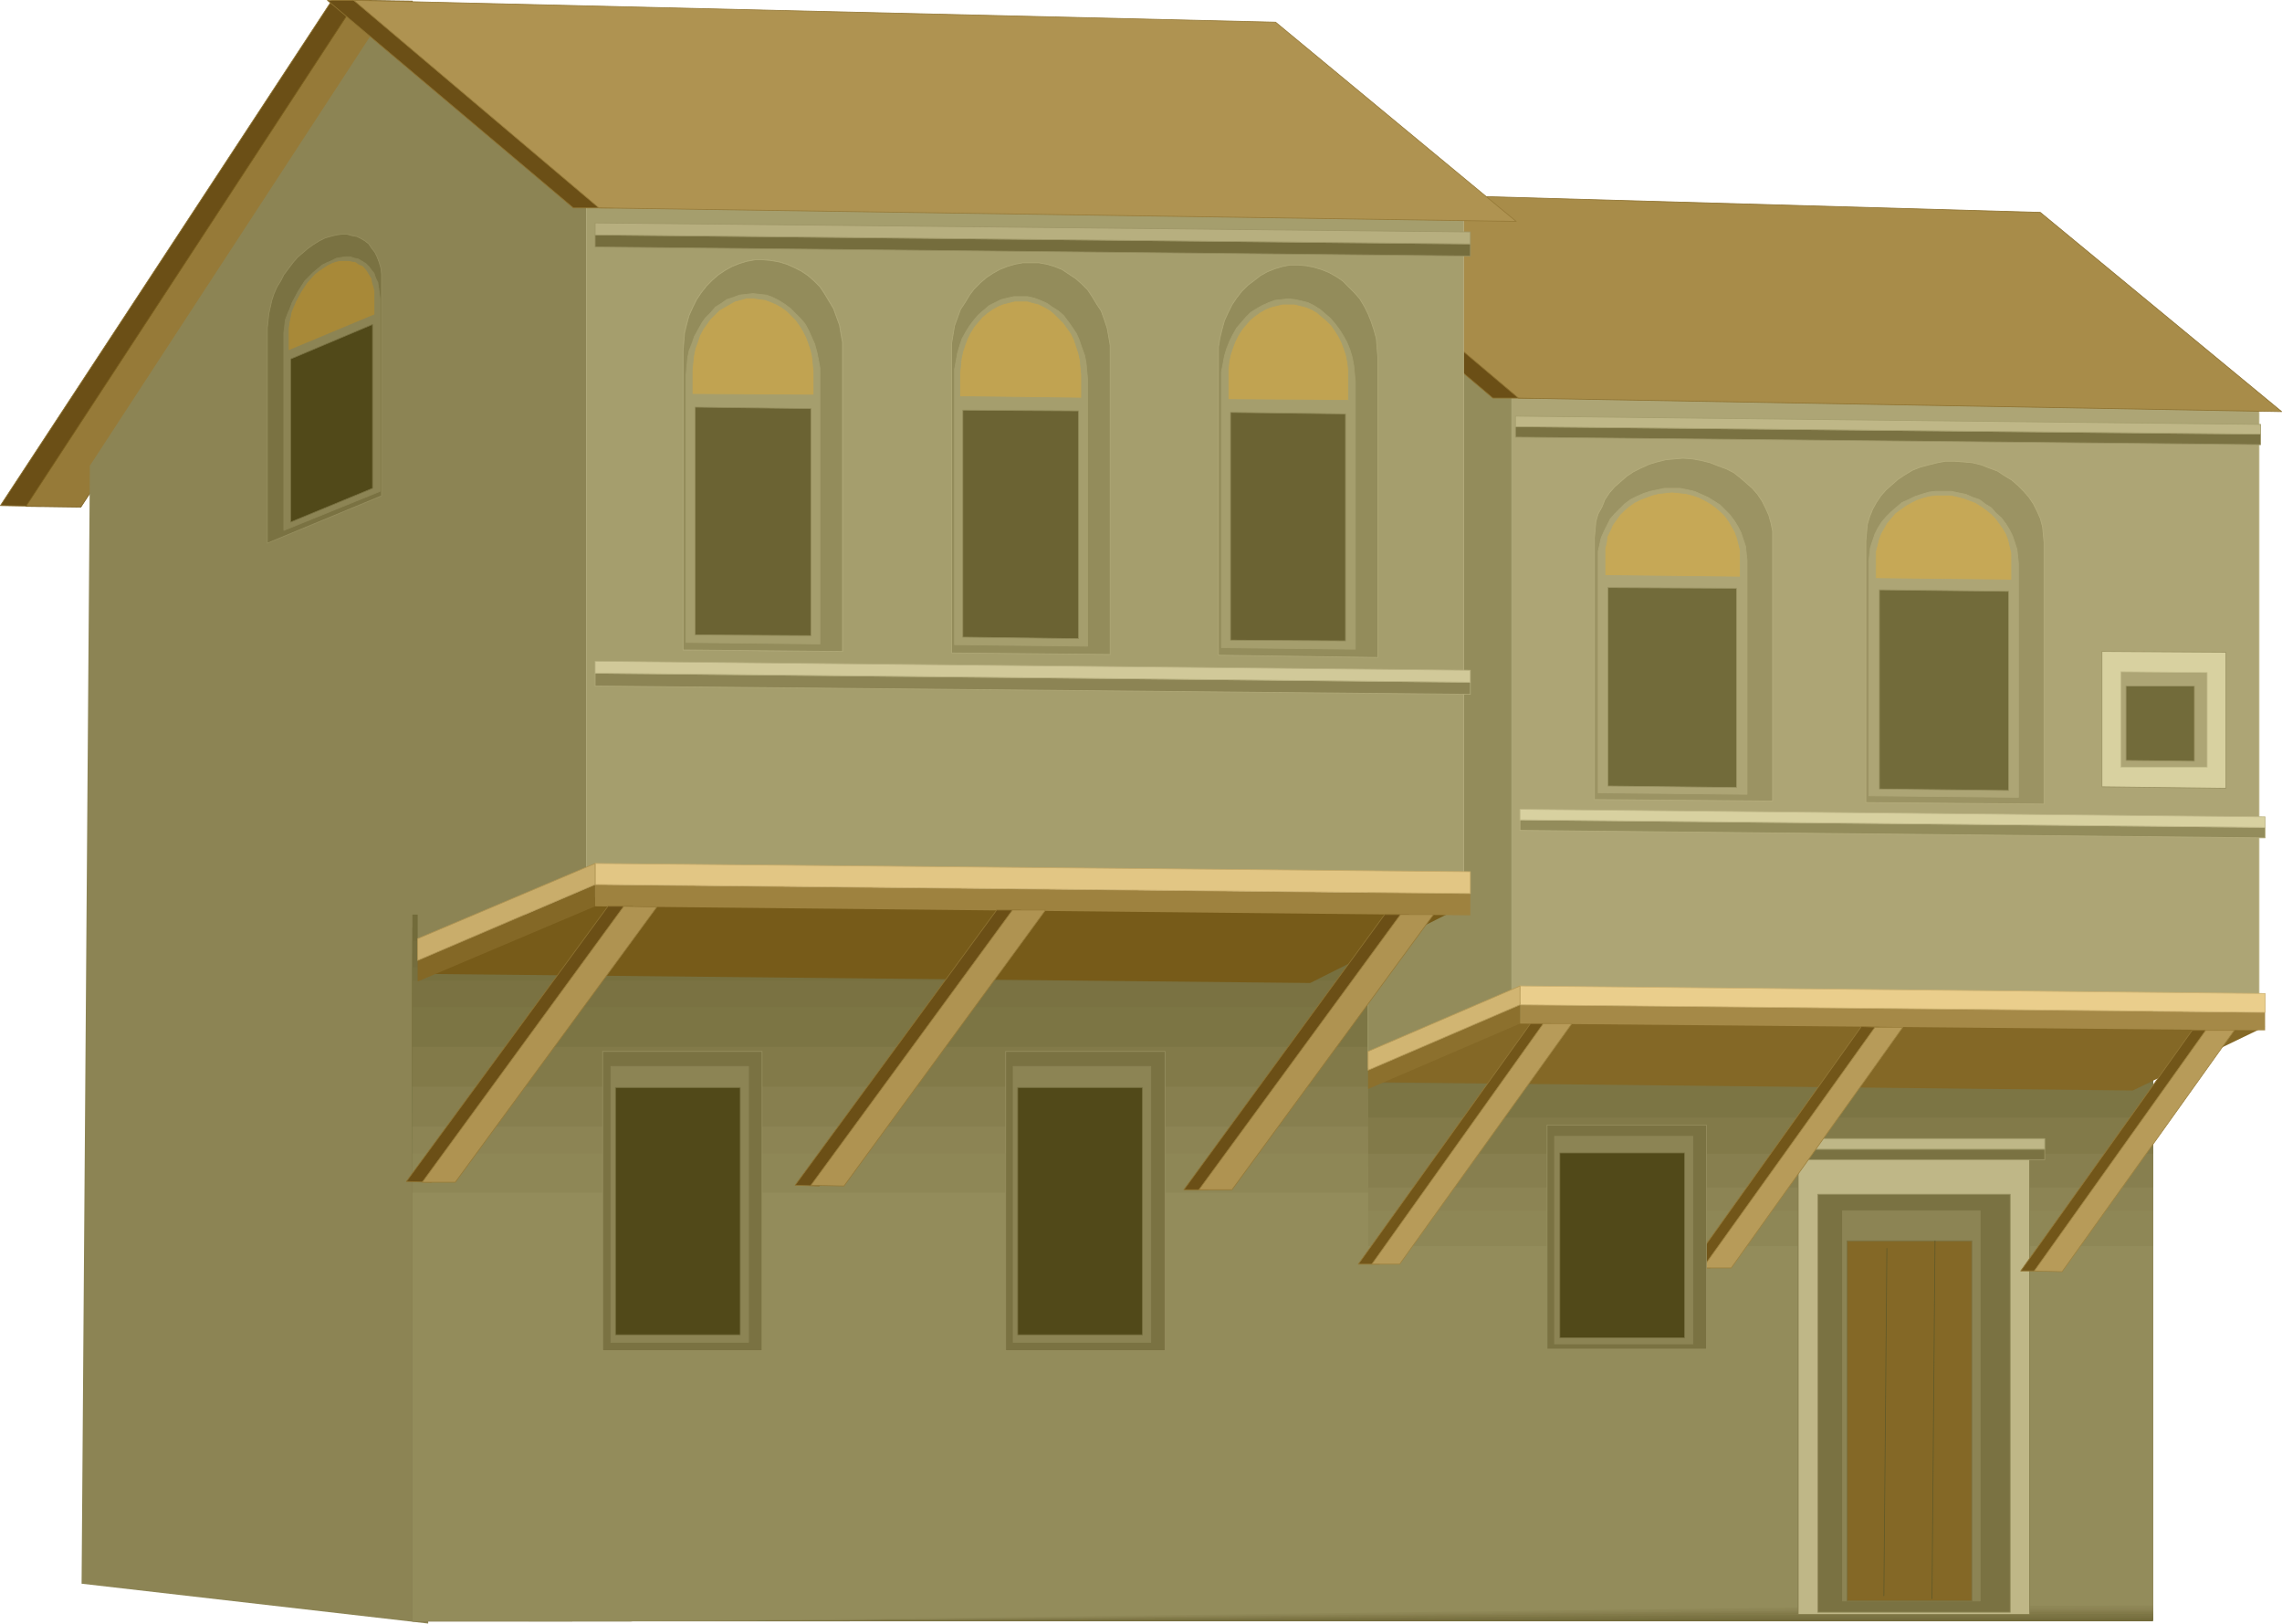<?xml version="1.0" encoding="UTF-8" standalone="no"?>
<svg
   version="1.0"
   width="129.766mm"
   height="92.316mm"
   id="svg111"
   sodipodi:docname="House with Hanging Terraces.wmf"
   xmlns:inkscape="http://www.inkscape.org/namespaces/inkscape"
   xmlns:sodipodi="http://sodipodi.sourceforge.net/DTD/sodipodi-0.dtd"
   xmlns="http://www.w3.org/2000/svg"
   xmlns:svg="http://www.w3.org/2000/svg">
  <sodipodi:namedview
     id="namedview111"
     pagecolor="#ffffff"
     bordercolor="#000000"
     borderopacity="0.25"
     inkscape:showpageshadow="2"
     inkscape:pageopacity="0.0"
     inkscape:pagecheckerboard="0"
     inkscape:deskcolor="#d1d1d1"
     inkscape:document-units="mm" />
  <defs
     id="defs1">
    <pattern
       id="WMFhbasepattern"
       patternUnits="userSpaceOnUse"
       width="6"
       height="6"
       x="0"
       y="0" />
  </defs>
  <path
     style="fill:#6b4f16;fill-opacity:1;fill-rule:evenodd;stroke:#8e7230;stroke-width:0.162px;stroke-linecap:round;stroke-linejoin:round;stroke-miterlimit:4;stroke-dasharray:none;stroke-opacity:1"
     d="M 0.081,108.656 71.346,0.081 h 8.403 L 8.646,108.817 Z"
     id="path1" />
  <path
     style="fill:#967a38;fill-opacity:1;fill-rule:evenodd;stroke:#7c601e;stroke-width:0.162px;stroke-linecap:round;stroke-linejoin:round;stroke-miterlimit:4;stroke-dasharray:none;stroke-opacity:1"
     d="M 17.372,108.979 88.637,0.242 76.679,0.081 5.575,108.817 Z"
     id="path2" />
  <path
     style="fill:#8c8454;fill-opacity:1;fill-rule:evenodd;stroke:none"
     d="M 125.967,39.665 79.75,7.513 19.311,100.092 17.534,340.346 92.031,348.909 V 200.912 l 33.936,-14.703 z"
     id="path3" />
  <path
     style="fill:#726b3a;fill-opacity:1;fill-rule:evenodd;stroke:none"
     d="M 88.637,196.549 H 294.031 v 18.742 H 462.741 V 348.425 H 88.637 Z"
     id="path4" />
  <path
     style="fill:#726b3a;fill-opacity:1;fill-rule:evenodd;stroke:none"
     d="M 88.637,199.296 H 294.031 v 18.419 h 168.71 v 130.548 l -187.133,0.162 H 88.637 Z"
     id="path5" />
  <path
     style="fill:#756d3d;fill-opacity:1;fill-rule:evenodd;stroke:none"
     d="M 88.637,202.204 H 294.031 v 18.096 h 168.71 v 127.801 l -187.133,0.323 H 88.637 Z"
     id="path6" />
  <path
     style="fill:#756d3d;fill-opacity:1;fill-rule:evenodd;stroke:none"
     d="M 88.637,204.951 H 294.031 v 17.773 h 168.71 v 125.216 l -93.566,0.162 -186.971,0.323 H 88.637 Z"
     id="path7" />
  <path
     style="fill:#77703f;fill-opacity:1;fill-rule:evenodd;stroke:none"
     d="M 88.637,207.859 H 294.031 v 17.45 h 168.71 v 122.47 l -93.566,0.162 -186.971,0.485 H 88.637 Z"
     id="path8" />
  <path
     style="fill:#7a7242;fill-opacity:1;fill-rule:evenodd;stroke:none"
     d="M 88.637,210.767 H 294.031 v 17.126 h 168.71 v 119.723 l -93.566,0.162 -93.566,0.323 -93.405,0.323 H 88.637 Z"
     id="path9" />
  <path
     style="fill:#7a7242;fill-opacity:1;fill-rule:evenodd;stroke:none"
     d="M 88.637,213.514 H 294.031 v 16.803 H 462.741 V 347.455 l -93.566,0.162 -93.566,0.323 -93.405,0.485 H 88.637 Z"
     id="path10" />
  <path
     style="fill:#7c7544;fill-opacity:1;fill-rule:evenodd;stroke:none"
     d="M 88.637,216.422 H 294.031 v 16.48 h 168.71 v 114.391 l -93.566,0.162 -186.971,0.808 -93.566,0.162 z"
     id="path11" />
  <path
     style="fill:#7c7544;fill-opacity:1;fill-rule:evenodd;stroke:none"
     d="M 88.637,219.331 H 294.031 v 15.995 h 168.71 v 111.806 l -46.702,0.162 -46.864,0.162 -186.971,0.808 -93.566,0.162 z"
     id="path12" />
  <path
     style="fill:#7c7544;fill-opacity:1;fill-rule:evenodd;stroke:none"
     d="M 88.637,222.077 H 294.031 v 15.672 H 462.741 V 346.971 l -46.702,0.162 -46.864,0.162 -93.566,0.485 -93.405,0.485 -46.702,0.162 H 88.637 Z"
     id="path13" />
  <path
     style="fill:#827a49;fill-opacity:1;fill-rule:evenodd;stroke:none"
     d="M 88.637,224.986 H 294.031 v 15.188 h 168.71 v 106.636 l -46.702,0.162 -46.864,0.162 -93.566,0.646 -93.405,0.485 -46.702,0.162 H 88.637 Z"
     id="path14" />
  <path
     style="fill:#827a49;fill-opacity:1;fill-rule:evenodd;stroke:none"
     d="M 88.637,227.894 H 294.031 v 15.026 h 168.71 v 103.728 l -46.702,0.162 -46.864,0.162 -186.971,1.293 -46.702,0.162 H 88.637 Z"
     id="path15" />
  <path
     style="fill:#827a49;fill-opacity:1;fill-rule:evenodd;stroke:none"
     d="M 88.637,230.64 H 294.031 v 14.703 h 168.71 v 101.142 h -46.702 l -46.864,0.323 -93.566,0.646 -93.405,0.646 -46.702,0.323 H 88.637 Z"
     id="path16" />
  <path
     style="fill:#877f4f;fill-opacity:1;fill-rule:evenodd;stroke:none"
     d="M 88.637,233.549 H 294.031 v 14.38 h 168.71 v 98.396 l -46.702,0.162 -46.864,0.162 -93.566,0.808 -93.405,0.646 -46.702,0.323 H 88.637 Z"
     id="path17" />
  <path
     style="fill:#877f4f;fill-opacity:1;fill-rule:evenodd;stroke:none"
     d="M 88.637,236.295 H 294.031 v 14.057 h 168.71 v 95.972 h -46.702 l -46.864,0.162 -93.566,0.969 -93.405,0.646 -46.702,0.323 H 88.637 Z"
     id="path18" />
  <path
     style="fill:#877f4f;fill-opacity:1;fill-rule:evenodd;stroke:none"
     d="M 88.637,239.204 H 294.031 v 13.572 h 168.71 v 93.226 l -46.702,0.162 -46.864,0.323 -186.971,1.616 -46.702,0.323 H 88.637 Z"
     id="path19" />
  <path
     style="fill:#8c8454;fill-opacity:1;fill-rule:evenodd;stroke:none"
     d="M 88.637,242.112 H 294.031 v 13.087 h 168.71 v 90.802 h -46.702 l -46.864,0.323 -186.971,1.777 -46.702,0.323 H 88.637 Z"
     id="path20" />
  <path
     style="fill:#8c8454;fill-opacity:1;fill-rule:evenodd;stroke:none"
     d="M 88.637,244.859 H 294.031 v 12.926 h 168.71 v 87.894 l -46.702,0.162 -46.864,0.323 -93.566,0.969 -93.405,0.969 -46.702,0.323 H 88.637 Z"
     id="path21" />
  <path
     style="fill:#8e8756;fill-opacity:1;fill-rule:evenodd;stroke:none"
     d="M 88.637,247.928 H 294.031 v 12.279 h 168.71 v 85.309 l -46.702,0.162 -46.864,0.323 -186.971,2.1 -46.702,0.323 H 88.637 Z"
     id="path22" />
  <path
     style="fill:#8e8756;fill-opacity:1;fill-rule:evenodd;stroke:none"
     d="M 88.637,250.675 H 294.031 v 12.118 h 168.71 v 82.562 l -46.702,0.162 -46.864,0.485 -93.566,0.969 -93.405,1.131 -46.702,0.323 H 88.637 Z"
     id="path23" />
  <path
     style="fill:#8e8756;fill-opacity:1;fill-rule:evenodd;stroke:none"
     d="M 88.637,253.422 H 294.031 v 11.956 h 168.71 v 79.977 h -46.702 l -46.864,0.485 -186.971,2.1 -46.702,0.485 H 88.637 Z"
     id="path24" />
  <path
     style="fill:#938c5b;fill-opacity:1;fill-rule:evenodd;stroke:none"
     d="M 88.637,256.33 H 294.031 v 11.471 h 168.71 v 77.23 l -46.702,0.162 -46.864,0.485 -93.566,1.131 -93.405,1.131 -46.702,0.485 H 88.637 Z"
     id="path25" />
  <path
     style="fill:#bfb787;fill-opacity:1;fill-rule:evenodd;stroke:#827a49;stroke-width:0.162px;stroke-linecap:round;stroke-linejoin:round;stroke-miterlimit:4;stroke-dasharray:none;stroke-opacity:1"
     d="M 436.239,247.444 V 346.971 H 386.466 V 247.444 Z"
     id="path26" />
  <path
     style="fill:#7a7242;fill-opacity:1;fill-rule:evenodd;stroke:#9e9666;stroke-width:0.162px;stroke-linecap:round;stroke-linejoin:round;stroke-miterlimit:4;stroke-dasharray:none;stroke-opacity:1"
     d="m 383.072,249.221 h 56.398 v -2.262 h -56.398 z"
     id="path27" />
  <path
     style="fill:#bfb787;fill-opacity:1;fill-rule:evenodd;stroke:#a59e6d;stroke-width:0.162px;stroke-linecap:round;stroke-linejoin:round;stroke-miterlimit:4;stroke-dasharray:none;stroke-opacity:1"
     d="m 383.072,244.697 h 56.398 v 2.262 h -56.398 z"
     id="path28" />
  <path
     style="fill:#7a7242;fill-opacity:1;fill-rule:evenodd;stroke:#968e5e;stroke-width:0.162px;stroke-linecap:round;stroke-linejoin:round;stroke-miterlimit:4;stroke-dasharray:none;stroke-opacity:1"
     d="m 432.037,256.653 v 89.833 h -41.37 v -89.833 z"
     id="path29" />
  <path
     style="fill:#8c8454;fill-opacity:1;fill-rule:evenodd;stroke:#8c8454;stroke-width:0.162px;stroke-linecap:round;stroke-linejoin:round;stroke-miterlimit:4;stroke-dasharray:none;stroke-opacity:1"
     d="m 425.573,260.208 v 83.855 h -29.573 v -83.855 z"
     id="path30" />
  <path
     style="fill:#846826;fill-opacity:1;fill-rule:evenodd;stroke:#7a7242;stroke-width:0.162px;stroke-linecap:round;stroke-linejoin:round;stroke-miterlimit:4;stroke-dasharray:none;stroke-opacity:1"
     d="m 423.796,266.67 v 77.392 h -26.826 v -77.392 z"
     id="path31" />
  <path
     style="fill:none;stroke:#605928;stroke-width:0.162px;stroke-linecap:round;stroke-linejoin:round;stroke-miterlimit:4;stroke-dasharray:none;stroke-opacity:1"
     d="m 404.888,342.931 0.646,-74.645"
     id="path32" />
  <path
     style="fill:none;stroke:#605928;stroke-width:0.162px;stroke-linecap:round;stroke-linejoin:round;stroke-miterlimit:4;stroke-dasharray:none;stroke-opacity:1"
     d="m 415.231,343.578 0.646,-76.907"
     id="path33" />
  <path
     style="fill:#846826;fill-opacity:1;fill-rule:evenodd;stroke:none"
     d="m 322.634,218.846 164.185,1.777 -28.442,13.733 -164.185,-1.777 z"
     id="path34" />
  <path
     style="fill:#ada575;fill-opacity:1;fill-rule:evenodd;stroke:#bfb787;stroke-width:0.162px;stroke-linecap:round;stroke-linejoin:round;stroke-miterlimit:4;stroke-dasharray:none;stroke-opacity:1"
     d="m 324.896,84.743 160.63,1.616 V 214.484 l -160.63,-1.616 z"
     id="path35" />
  <path
     style="fill:#938c5b;fill-opacity:1;fill-rule:evenodd;stroke:#a59e6d;stroke-width:0.162px;stroke-linecap:round;stroke-linejoin:round;stroke-miterlimit:4;stroke-dasharray:none;stroke-opacity:1"
     d="M 324.896,84.743 294.031,50.167 V 229.509 l 30.866,-16.642 z"
     id="path36" />
  <path
     style="fill:#9b9363;fill-opacity:1;fill-rule:evenodd;stroke:#b5ad7c;stroke-width:0.162px;stroke-linecap:round;stroke-linejoin:round;stroke-miterlimit:4;stroke-dasharray:none;stroke-opacity:1"
     d="m 439.309,116.572 v 56.226 l -38.299,-0.323 v -56.226 l 0.162,-1.777 0.162,-1.777 0.485,-1.616 0.646,-1.616 0.808,-1.454 0.97,-1.454 1.131,-1.293 1.293,-1.131 1.293,-1.131 1.454,-0.969 1.616,-0.969 1.616,-0.646 1.778,-0.485 1.939,-0.485 1.778,-0.323 h 1.939 l 2.101,0.162 1.778,0.162 1.939,0.485 1.616,0.646 1.778,0.646 1.454,0.969 1.616,0.969 1.293,1.131 1.293,1.293 1.131,1.293 0.97,1.454 0.808,1.616 0.646,1.454 0.485,1.777 0.162,1.616 z"
     id="path37" />
  <path
     style="fill:#ada575;fill-opacity:1;fill-rule:evenodd;stroke:#ada575;stroke-width:0.162px;stroke-linecap:round;stroke-linejoin:round;stroke-miterlimit:4;stroke-dasharray:none;stroke-opacity:1"
     d="m 433.815,121.096 v 50.248 l -32.158,-0.323 v -50.248 l 0.162,-1.616 0.162,-1.454 0.485,-1.454 0.485,-1.454 0.646,-1.293 0.808,-1.293 0.97,-1.131 1.131,-1.131 1.131,-0.969 1.131,-0.969 1.454,-0.646 1.293,-0.646 1.454,-0.485 1.616,-0.485 1.454,-0.162 h 1.778 1.616 l 1.454,0.323 1.616,0.323 1.454,0.646 1.454,0.485 1.293,0.969 1.293,0.808 0.97,1.131 1.131,0.969 0.97,1.293 0.808,1.293 0.646,1.293 0.485,1.454 0.485,1.454 0.162,1.454 z"
     id="path38" />
  <path
     style="fill:#c6a856;fill-opacity:1;fill-rule:evenodd;stroke:#ada575;stroke-width:0.162px;stroke-linecap:round;stroke-linejoin:round;stroke-miterlimit:4;stroke-dasharray:none;stroke-opacity:1"
     d="m 432.36,120.288 v 4.362 l -29.25,-0.323 v -4.362 -1.454 l 0.323,-1.293 0.323,-1.293 0.485,-1.293 0.646,-1.131 0.646,-1.131 0.97,-1.131 0.808,-0.969 1.131,-0.808 1.131,-0.808 1.131,-0.646 1.293,-0.646 1.454,-0.485 1.293,-0.323 1.616,-0.162 h 1.454 1.454 l 1.454,0.323 1.293,0.323 1.293,0.485 1.293,0.485 1.293,0.808 1.131,0.808 0.97,0.808 0.97,0.969 0.808,1.131 0.808,1.131 0.646,1.131 0.485,1.293 0.323,1.454 0.323,1.293 z"
     id="path39" />
  <path
     style="fill:#726b3a;fill-opacity:1;fill-rule:evenodd;stroke:#9b9363;stroke-width:0.162px;stroke-linecap:round;stroke-linejoin:round;stroke-miterlimit:4;stroke-dasharray:none;stroke-opacity:1"
     d="m 431.714,127.074 v 42.816 l -27.795,-0.323 v -42.816 z"
     id="path40" />
  <path
     style="fill:#9b9363;fill-opacity:1;fill-rule:evenodd;stroke:#b5ad7c;stroke-width:0.162px;stroke-linecap:round;stroke-linejoin:round;stroke-miterlimit:4;stroke-dasharray:none;stroke-opacity:1"
     d="m 380.972,115.926 v 56.226 l -38.299,-0.323 v -56.226 l 0.162,-1.777 0.162,-1.777 0.485,-1.616 0.808,-1.454 0.646,-1.616 0.97,-1.454 1.131,-1.293 1.293,-1.131 1.293,-1.131 1.454,-0.969 1.616,-0.808 1.778,-0.808 1.616,-0.485 1.939,-0.485 1.778,-0.162 1.939,-0.162 2.101,0.162 1.778,0.323 1.939,0.485 1.616,0.646 1.778,0.646 1.616,0.808 1.454,1.131 1.293,1.131 1.293,1.131 1.131,1.293 0.97,1.454 0.808,1.616 0.646,1.454 0.485,1.777 0.323,1.616 z"
     id="path41" />
  <path
     style="fill:#ada575;fill-opacity:1;fill-rule:evenodd;stroke:#ada575;stroke-width:0.162px;stroke-linecap:round;stroke-linejoin:round;stroke-miterlimit:4;stroke-dasharray:none;stroke-opacity:1"
     d="m 375.477,120.45 v 50.248 l -31.997,-0.323 v -50.248 -1.616 l 0.323,-1.454 0.323,-1.454 0.646,-1.454 0.646,-1.293 0.646,-1.293 0.97,-1.131 1.131,-1.131 0.97,-0.969 1.293,-0.969 1.293,-0.646 1.454,-0.646 1.454,-0.485 1.616,-0.323 1.454,-0.323 h 1.616 1.778 l 1.616,0.323 1.454,0.323 1.454,0.646 1.454,0.646 1.293,0.808 1.293,0.808 1.131,1.131 0.97,0.969 0.97,1.293 0.808,1.293 0.646,1.293 0.485,1.454 0.485,1.454 0.162,1.454 z"
     id="path42" />
  <path
     style="fill:#c6a856;fill-opacity:1;fill-rule:evenodd;stroke:#ada575;stroke-width:0.162px;stroke-linecap:round;stroke-linejoin:round;stroke-miterlimit:4;stroke-dasharray:none;stroke-opacity:1"
     d="m 374.023,119.642 v 4.362 l -29.088,-0.323 v -4.362 -1.454 l 0.323,-1.293 0.162,-1.293 0.646,-1.293 0.485,-1.131 0.808,-1.131 0.808,-1.131 0.97,-0.969 0.97,-0.808 1.131,-0.808 1.293,-0.646 1.293,-0.485 1.293,-0.485 1.293,-0.323 1.454,-0.162 1.454,-0.162 1.616,0.162 1.454,0.162 1.293,0.323 1.454,0.485 1.293,0.646 1.131,0.646 1.131,0.808 1.131,0.969 0.97,0.969 0.808,1.131 0.646,1.131 0.646,1.131 0.485,1.293 0.323,1.293 0.323,1.293 z"
     id="path43" />
  <path
     style="fill:#726b3a;fill-opacity:1;fill-rule:evenodd;stroke:#9b9363;stroke-width:0.162px;stroke-linecap:round;stroke-linejoin:round;stroke-miterlimit:4;stroke-dasharray:none;stroke-opacity:1"
     d="m 373.215,126.428 v 42.816 l -27.634,-0.323 v -42.654 z"
     id="path44" />
  <path
     style="fill:#d8d1a0;fill-opacity:1;fill-rule:evenodd;stroke:#9b9363;stroke-width:0.162px;stroke-linecap:round;stroke-linejoin:round;stroke-miterlimit:4;stroke-dasharray:none;stroke-opacity:1"
     d="m 451.752,140 26.664,0.162 v 29.244 l -26.664,-0.323 z"
     id="path45" />
  <path
     style="fill:#ada575;fill-opacity:1;fill-rule:evenodd;stroke:#c6bf8e;stroke-width:0.162px;stroke-linecap:round;stroke-linejoin:round;stroke-miterlimit:4;stroke-dasharray:none;stroke-opacity:1"
     d="m 455.792,144.362 18.584,0.162 v 20.358 h -18.584 z"
     id="path46" />
  <path
     style="fill:#726b3a;fill-opacity:1;fill-rule:evenodd;stroke:#9b9363;stroke-width:0.162px;stroke-linecap:round;stroke-linejoin:round;stroke-miterlimit:4;stroke-dasharray:none;stroke-opacity:1"
     d="m 456.923,147.432 h 14.706 v 16.157 l -14.706,-0.162 z"
     id="path47" />
  <path
     style="fill:#938c5b;fill-opacity:1;fill-rule:evenodd;stroke:#b5ad7c;stroke-width:0.162px;stroke-linecap:round;stroke-linejoin:round;stroke-miterlimit:4;stroke-dasharray:none;stroke-opacity:1"
     d="m 326.674,178.454 160.145,1.616 v -2.262 l -160.145,-1.616 z"
     id="path48" />
  <path
     style="fill:#d8d1a0;fill-opacity:1;fill-rule:evenodd;stroke:#bfb787;stroke-width:0.162px;stroke-linecap:round;stroke-linejoin:round;stroke-miterlimit:4;stroke-dasharray:none;stroke-opacity:1"
     d="m 326.674,173.93 160.145,1.616 v 2.262 l -160.145,-1.616 z"
     id="path49" />
  <path
     style="fill:#7a7242;fill-opacity:1;fill-rule:evenodd;stroke:#9e9666;stroke-width:0.162px;stroke-linecap:round;stroke-linejoin:round;stroke-miterlimit:4;stroke-dasharray:none;stroke-opacity:1"
     d="m 325.704,93.953 160.145,1.616 V 93.306 L 325.704,91.691 Z"
     id="path50" />
  <path
     style="fill:#bfb787;fill-opacity:1;fill-rule:evenodd;stroke:#a59e6d;stroke-width:0.162px;stroke-linecap:round;stroke-linejoin:round;stroke-miterlimit:4;stroke-dasharray:none;stroke-opacity:1"
     d="m 325.704,89.429 160.145,1.777 v 2.1 L 325.704,91.691 Z"
     id="path51" />
  <path
     style="fill:#a58947;fill-opacity:1;fill-rule:evenodd;stroke:none"
     d="m 326.674,219.977 160.145,1.454 v -3.878 l -160.145,-1.616 z"
     id="path52" />
  <path
     style="fill:#eace8c;fill-opacity:1;fill-rule:evenodd;stroke:#ceb270;stroke-width:0.162px;stroke-linecap:round;stroke-linejoin:round;stroke-miterlimit:4;stroke-dasharray:none;stroke-opacity:1"
     d="m 326.674,211.898 160.145,1.616 v 4.039 l -160.145,-1.616 z"
     id="path53" />
  <path
     style="fill:#8c702d;fill-opacity:1;fill-rule:evenodd;stroke:none"
     d="m 326.674,219.977 -32.643,14.057 v -4.039 l 32.643,-14.057 z"
     id="path54" />
  <path
     style="fill:#d1b572;fill-opacity:1;fill-rule:evenodd;stroke:#b59956;stroke-width:0.162px;stroke-linecap:round;stroke-linejoin:round;stroke-miterlimit:4;stroke-dasharray:none;stroke-opacity:1"
     d="m 326.674,211.898 -32.643,14.057 v 4.039 l 32.643,-14.057 z"
     id="path55" />
  <path
     style="fill:#725619;fill-opacity:1;fill-rule:evenodd;stroke:#937735;stroke-width:0.162px;stroke-linecap:round;stroke-linejoin:round;stroke-miterlimit:4;stroke-dasharray:none;stroke-opacity:1"
     d="m 291.93,271.679 37.006,-51.702 h 4.363 l -36.845,51.702 z"
     id="path56" />
  <path
     style="fill:#b79b59;fill-opacity:1;fill-rule:evenodd;stroke:#9e823f;stroke-width:0.162px;stroke-linecap:round;stroke-linejoin:round;stroke-miterlimit:4;stroke-dasharray:none;stroke-opacity:1"
     d="m 300.818,271.679 37.006,-51.702 h -6.141 l -36.845,51.702 z"
     id="path57" />
  <path
     style="fill:#725619;fill-opacity:1;fill-rule:evenodd;stroke:#937735;stroke-width:0.162px;stroke-linecap:round;stroke-linejoin:round;stroke-miterlimit:4;stroke-dasharray:none;stroke-opacity:1"
     d="m 363.196,272.325 36.845,-51.702 4.525,0.162 -37.006,51.702 z"
     id="path58" />
  <path
     style="fill:#b79b59;fill-opacity:1;fill-rule:evenodd;stroke:#9e823f;stroke-width:0.162px;stroke-linecap:round;stroke-linejoin:round;stroke-miterlimit:4;stroke-dasharray:none;stroke-opacity:1"
     d="m 372.084,272.487 36.845,-51.702 h -5.979 l -37.006,51.702 z"
     id="path59" />
  <path
     style="fill:#725619;fill-opacity:1;fill-rule:evenodd;stroke:#937735;stroke-width:0.162px;stroke-linecap:round;stroke-linejoin:round;stroke-miterlimit:4;stroke-dasharray:none;stroke-opacity:1"
     d="M 434.3,273.133 471.144,221.431 h 4.525 l -36.845,51.702 z"
     id="path60" />
  <path
     style="fill:#b79b59;fill-opacity:1;fill-rule:evenodd;stroke:#9e823f;stroke-width:0.162px;stroke-linecap:round;stroke-linejoin:round;stroke-miterlimit:4;stroke-dasharray:none;stroke-opacity:1"
     d="M 443.187,273.295 480.194,221.431 h -6.141 l -36.845,51.702 z"
     id="path61" />
  <path
     style="fill:#6b4f16;fill-opacity:1;fill-rule:evenodd;stroke:#8e7230;stroke-width:0.162px;stroke-linecap:round;stroke-linejoin:round;stroke-miterlimit:4;stroke-dasharray:none;stroke-opacity:1"
     d="m 320.856,85.551 -52.843,-44.755 8.726,0.162 52.682,44.593 z"
     id="path62" />
  <path
     style="fill:#a88c49;fill-opacity:1;fill-rule:evenodd;stroke:#8e7230;stroke-width:0.162px;stroke-linecap:round;stroke-linejoin:round;stroke-miterlimit:4;stroke-dasharray:none;stroke-opacity:1"
     d="M 490.375,88.459 438.501,45.643 273.669,40.958 326.351,85.551 Z"
     id="path63" />
  <path
     style="fill:#775b19;fill-opacity:1;fill-rule:evenodd;stroke:none"
     d="m 125.321,192.833 189.072,1.939 -32.805,16.48 -189.233,-1.939 z"
     id="path64" />
  <path
     style="fill:#a59e6d;fill-opacity:1;fill-rule:evenodd;stroke:#b7af7f;stroke-width:0.162px;stroke-linecap:round;stroke-linejoin:round;stroke-miterlimit:4;stroke-dasharray:none;stroke-opacity:1"
     d="m 125.967,39.988 188.587,1.939 V 188.632 l -188.587,-1.939 z"
     id="path65" />
  <path
     style="fill:#8c8454;fill-opacity:1;fill-rule:evenodd;stroke:none"
     d="M 125.967,39.988 89.769,59.054 V 205.759 l 36.198,-19.065 z"
     id="path66" />
  <path
     style="fill:#938c5b;fill-opacity:1;fill-rule:evenodd;stroke:#afa877;stroke-width:0.162px;stroke-linecap:round;stroke-linejoin:round;stroke-miterlimit:4;stroke-dasharray:none;stroke-opacity:1"
     d="m 238.602,76.342 v 64.305 l -34.098,-0.323 V 76.018 73.918 l 0.323,-1.939 0.323,-1.939 0.646,-1.777 0.646,-1.777 0.97,-1.454 0.97,-1.616 0.97,-1.293 1.293,-1.293 1.293,-1.131 1.454,-0.969 1.454,-0.808 1.616,-0.646 1.616,-0.485 1.778,-0.323 h 1.616 1.778 l 1.778,0.323 1.616,0.485 1.616,0.646 1.454,0.969 1.454,0.969 1.293,1.131 1.293,1.293 0.97,1.454 0.97,1.616 0.97,1.454 0.646,1.777 0.646,1.939 0.323,1.777 0.323,1.939 z"
     id="path67" />
  <path
     style="fill:#a59e6d;fill-opacity:1;fill-rule:evenodd;stroke:#a59e6d;stroke-width:0.162px;stroke-linecap:round;stroke-linejoin:round;stroke-miterlimit:4;stroke-dasharray:none;stroke-opacity:1"
     d="m 233.754,81.512 v 57.357 l -28.603,-0.323 V 81.189 79.411 l 0.323,-1.777 0.323,-1.777 0.485,-1.616 0.485,-1.454 0.808,-1.454 0.808,-1.293 0.97,-1.293 0.97,-1.131 1.131,-0.969 1.131,-0.969 1.293,-0.646 1.293,-0.646 1.293,-0.323 1.454,-0.323 h 1.454 1.454 l 1.454,0.323 1.293,0.485 1.454,0.646 1.131,0.808 1.293,0.808 1.131,0.969 0.97,1.293 0.808,1.131 0.97,1.454 0.646,1.454 0.485,1.454 0.646,1.777 0.323,1.616 0.162,1.777 z"
     id="path68" />
  <path
     style="fill:#c1a351;fill-opacity:1;fill-rule:evenodd;stroke:#a59e6d;stroke-width:0.162px;stroke-linecap:round;stroke-linejoin:round;stroke-miterlimit:4;stroke-dasharray:none;stroke-opacity:1"
     d="m 232.461,80.542 v 5.009 l -26.179,-0.323 v -5.009 l 0.162,-1.616 0.162,-1.616 0.323,-1.454 0.485,-1.454 0.485,-1.293 0.646,-1.293 0.808,-1.293 0.808,-0.969 0.97,-1.131 0.97,-0.808 1.131,-0.808 1.131,-0.646 1.131,-0.485 1.293,-0.323 1.293,-0.323 h 1.293 1.454 l 1.131,0.323 1.293,0.323 1.293,0.646 1.131,0.646 0.97,0.808 0.97,0.969 0.97,0.969 0.808,1.131 0.808,1.131 0.646,1.293 0.485,1.454 0.485,1.454 0.323,1.454 0.162,1.616 z"
     id="path69" />
  <path
     style="fill:#6b6333;fill-opacity:1;fill-rule:evenodd;stroke:#938c5b;stroke-width:0.162px;stroke-linecap:round;stroke-linejoin:round;stroke-miterlimit:4;stroke-dasharray:none;stroke-opacity:1"
     d="M 231.815,88.298 V 137.253 l -24.886,-0.323 V 88.136 Z"
     id="path70" />
  <path
     style="fill:#938c5b;fill-opacity:1;fill-rule:evenodd;stroke:#afa877;stroke-width:0.162px;stroke-linecap:round;stroke-linejoin:round;stroke-miterlimit:4;stroke-dasharray:none;stroke-opacity:1"
     d="m 296.132,76.826 v 64.466 l -34.259,-0.485 V 76.503 74.564 l 0.323,-1.939 0.485,-1.939 0.485,-1.777 0.808,-1.777 0.808,-1.616 0.97,-1.454 1.131,-1.454 1.293,-1.293 1.293,-0.969 1.454,-1.131 1.454,-0.808 1.616,-0.646 1.616,-0.485 1.616,-0.323 h 1.778 l 1.778,0.162 1.616,0.323 1.616,0.485 1.616,0.646 1.454,0.808 1.454,0.969 1.293,1.293 1.293,1.293 1.131,1.293 0.97,1.616 0.808,1.616 0.646,1.616 0.646,1.939 0.485,1.777 0.162,2.1 z"
     id="path71" />
  <path
     style="fill:#a59e6d;fill-opacity:1;fill-rule:evenodd;stroke:#a59e6d;stroke-width:0.162px;stroke-linecap:round;stroke-linejoin:round;stroke-miterlimit:4;stroke-dasharray:none;stroke-opacity:1"
     d="m 291.284,81.997 v 57.519 l -28.765,-0.323 V 81.673 79.896 l 0.323,-1.616 0.323,-1.777 0.485,-1.616 0.646,-1.616 0.646,-1.293 0.808,-1.454 0.97,-1.131 0.97,-1.131 1.131,-1.131 1.293,-0.808 1.131,-0.646 1.454,-0.646 1.293,-0.485 1.454,-0.162 1.454,-0.162 1.454,0.162 1.454,0.323 1.293,0.323 1.293,0.646 1.293,0.808 1.131,0.969 1.131,0.969 0.97,1.131 0.97,1.293 0.808,1.293 0.808,1.454 0.646,1.616 0.485,1.616 0.323,1.777 0.162,1.616 z"
     id="path72" />
  <path
     style="fill:#c1a351;fill-opacity:1;fill-rule:evenodd;stroke:#a59e6d;stroke-width:0.162px;stroke-linecap:round;stroke-linejoin:round;stroke-miterlimit:4;stroke-dasharray:none;stroke-opacity:1"
     d="m 289.829,81.027 v 5.009 L 263.973,85.874 V 80.866 79.25 l 0.162,-1.616 0.323,-1.454 0.485,-1.454 0.485,-1.293 0.646,-1.293 0.808,-1.293 0.808,-0.969 0.97,-1.131 0.97,-0.808 1.131,-0.808 1.131,-0.646 1.131,-0.485 1.293,-0.323 1.293,-0.323 h 1.293 1.293 l 1.293,0.323 1.293,0.323 1.131,0.485 1.131,0.646 1.131,0.969 0.97,0.808 0.97,0.969 0.808,1.131 0.808,1.293 0.646,1.293 0.485,1.293 0.485,1.454 0.323,1.616 0.162,1.454 z"
     id="path73" />
  <path
     style="fill:#6b6333;fill-opacity:1;fill-rule:evenodd;stroke:#938c5b;stroke-width:0.162px;stroke-linecap:round;stroke-linejoin:round;stroke-miterlimit:4;stroke-dasharray:none;stroke-opacity:1"
     d="m 289.183,88.944 v 48.794 l -24.725,-0.162 V 88.621 Z"
     id="path74" />
  <path
     style="fill:#938c5b;fill-opacity:1;fill-rule:evenodd;stroke:#afa877;stroke-width:0.162px;stroke-linecap:round;stroke-linejoin:round;stroke-miterlimit:4;stroke-dasharray:none;stroke-opacity:1"
     d="m 181.073,75.695 v 64.305 l -34.259,-0.323 V 75.372 l 0.162,-1.939 0.162,-1.939 0.485,-1.939 0.485,-1.777 0.808,-1.777 0.808,-1.616 0.97,-1.454 1.131,-1.454 1.293,-1.293 1.293,-1.131 1.454,-0.969 1.454,-0.808 1.616,-0.646 1.616,-0.485 1.778,-0.323 h 1.616 l 1.778,0.162 1.778,0.323 1.616,0.485 1.454,0.646 1.616,0.808 1.454,0.969 1.293,1.131 1.293,1.293 0.97,1.454 0.97,1.616 0.97,1.616 0.646,1.777 0.646,1.777 0.323,1.939 0.323,1.777 z"
     id="path75" />
  <path
     style="fill:#a59e6d;fill-opacity:1;fill-rule:evenodd;stroke:#a59e6d;stroke-width:0.162px;stroke-linecap:round;stroke-linejoin:round;stroke-miterlimit:4;stroke-dasharray:none;stroke-opacity:1"
     d="m 176.225,80.866 v 57.519 l -28.765,-0.323 V 80.542 l 0.162,-1.777 0.162,-1.777 0.323,-1.616 0.646,-1.616 0.485,-1.454 0.808,-1.454 0.808,-1.454 0.808,-1.131 1.131,-1.131 0.97,-1.131 1.293,-0.808 1.131,-0.808 1.454,-0.485 1.293,-0.485 1.454,-0.162 1.454,-0.162 1.454,0.162 1.454,0.162 1.293,0.485 1.293,0.646 1.293,0.808 1.293,0.969 0.97,0.969 1.131,1.131 0.97,1.131 0.808,1.454 0.646,1.454 0.646,1.454 0.485,1.777 0.323,1.616 0.323,1.777 z"
     id="path76" />
  <path
     style="fill:#c1a351;fill-opacity:1;fill-rule:evenodd;stroke:#a59e6d;stroke-width:0.162px;stroke-linecap:round;stroke-linejoin:round;stroke-miterlimit:4;stroke-dasharray:none;stroke-opacity:1"
     d="m 174.932,79.896 v 5.009 l -26.179,-0.162 v -5.17 l 0.162,-1.616 0.162,-1.454 0.323,-1.616 0.485,-1.293 0.485,-1.454 0.646,-1.293 0.808,-1.131 0.808,-1.131 0.97,-0.969 0.97,-0.969 1.131,-0.646 1.131,-0.646 1.131,-0.646 1.293,-0.323 1.131,-0.323 h 1.454 l 1.293,0.162 1.293,0.162 1.293,0.485 1.131,0.485 1.131,0.646 1.131,0.808 0.97,0.969 0.97,0.969 0.808,1.131 0.808,1.293 0.646,1.293 0.485,1.293 0.485,1.454 0.323,1.454 0.162,1.616 z"
     id="path77" />
  <path
     style="fill:#6b6333;fill-opacity:1;fill-rule:evenodd;stroke:#938c5b;stroke-width:0.162px;stroke-linecap:round;stroke-linejoin:round;stroke-miterlimit:4;stroke-dasharray:none;stroke-opacity:1"
     d="m 174.285,87.813 v 48.794 l -24.886,-0.162 V 87.49 Z"
     id="path78" />
  <path
     style="fill:#8c8454;fill-opacity:1;fill-rule:evenodd;stroke:#afa877;stroke-width:0.162px;stroke-linecap:round;stroke-linejoin:round;stroke-miterlimit:4;stroke-dasharray:none;stroke-opacity:1"
     d="m 127.906,147.432 188.102,1.777 v -2.585 l -188.102,-1.939 z"
     id="path79" />
  <path
     style="fill:#d1c999;fill-opacity:1;fill-rule:evenodd;stroke:#b7af7f;stroke-width:0.162px;stroke-linecap:round;stroke-linejoin:round;stroke-miterlimit:4;stroke-dasharray:none;stroke-opacity:1"
     d="m 127.906,142.1 188.102,1.939 v 2.585 l -188.102,-1.939 z"
     id="path80" />
  <path
     style="fill:#756d3d;fill-opacity:1;fill-rule:evenodd;stroke:#968e5e;stroke-width:0.162px;stroke-linecap:round;stroke-linejoin:round;stroke-miterlimit:4;stroke-dasharray:none;stroke-opacity:1"
     d="m 127.906,53.076 188.102,1.939 V 52.429 L 127.906,50.49 Z"
     id="path81" />
  <path
     style="fill:#b7af7f;fill-opacity:1;fill-rule:evenodd;stroke:#9e9666;stroke-width:0.162px;stroke-linecap:round;stroke-linejoin:round;stroke-miterlimit:4;stroke-dasharray:none;stroke-opacity:1"
     d="m 127.906,47.905 188.102,1.939 v 2.585 L 127.906,50.49 Z"
     id="path82" />
  <path
     style="fill:#9e823f;fill-opacity:1;fill-rule:evenodd;stroke:none"
     d="m 127.906,194.772 188.102,1.939 v -4.686 l -188.102,-1.939 z"
     id="path83" />
  <path
     style="fill:#e2c684;fill-opacity:1;fill-rule:evenodd;stroke:#c6aa68;stroke-width:0.162px;stroke-linecap:round;stroke-linejoin:round;stroke-miterlimit:4;stroke-dasharray:none;stroke-opacity:1"
     d="m 127.906,185.563 188.102,1.777 v 4.686 l -188.102,-1.939 z"
     id="path84" />
  <path
     style="fill:#846826;fill-opacity:1;fill-rule:evenodd;stroke:none"
     d="m 127.906,194.772 -38.138,16.157 v -4.524 l 38.138,-16.319 z"
     id="path85" />
  <path
     style="fill:#c9ad6b;fill-opacity:1;fill-rule:evenodd;stroke:#af9351;stroke-width:0.162px;stroke-linecap:round;stroke-linejoin:round;stroke-miterlimit:4;stroke-dasharray:none;stroke-opacity:1"
     d="m 127.906,185.563 -38.138,16.157 v 4.686 l 38.138,-16.319 z"
     id="path86" />
  <path
     style="fill:#6b4f16;fill-opacity:1;fill-rule:evenodd;stroke:#8e7230;stroke-width:0.162px;stroke-linecap:round;stroke-linejoin:round;stroke-miterlimit:4;stroke-dasharray:none;stroke-opacity:1"
     d="m 87.345,253.906 43.309,-59.134 h 5.333 l -43.309,59.296 z"
     id="path87" />
  <path
     style="fill:#af9351;fill-opacity:1;fill-rule:evenodd;stroke:#967a38;stroke-width:0.162px;stroke-linecap:round;stroke-linejoin:round;stroke-miterlimit:4;stroke-dasharray:none;stroke-opacity:1"
     d="m 97.849,254.068 43.309,-59.134 -7.11,-0.162 -43.309,59.296 z"
     id="path88" />
  <path
     style="fill:#6b4f16;fill-opacity:1;fill-rule:evenodd;stroke:#8e7230;stroke-width:0.162px;stroke-linecap:round;stroke-linejoin:round;stroke-miterlimit:4;stroke-dasharray:none;stroke-opacity:1"
     d="m 170.892,254.714 43.309,-59.134 h 5.171 l -43.309,59.296 z"
     id="path89" />
  <path
     style="fill:#af9351;fill-opacity:1;fill-rule:evenodd;stroke:#967a38;stroke-width:0.162px;stroke-linecap:round;stroke-linejoin:round;stroke-miterlimit:4;stroke-dasharray:none;stroke-opacity:1"
     d="m 181.396,254.876 43.309,-59.296 h -7.11 l -43.309,59.134 z"
     id="path90" />
  <path
     style="fill:#6b4f16;fill-opacity:1;fill-rule:evenodd;stroke:#8e7230;stroke-width:0.162px;stroke-linecap:round;stroke-linejoin:round;stroke-miterlimit:4;stroke-dasharray:none;stroke-opacity:1"
     d="m 254.439,255.684 43.147,-59.134 h 5.171 l -43.147,59.134 z"
     id="path91" />
  <path
     style="fill:#af9351;fill-opacity:1;fill-rule:evenodd;stroke:#967a38;stroke-width:0.162px;stroke-linecap:round;stroke-linejoin:round;stroke-miterlimit:4;stroke-dasharray:none;stroke-opacity:1"
     d="m 264.781,255.684 43.309,-59.134 h -7.11 l -43.309,59.134 z"
     id="path92" />
  <path
     style="fill:#7a7242;fill-opacity:1;fill-rule:evenodd;stroke:#968e5e;stroke-width:0.162px;stroke-linecap:round;stroke-linejoin:round;stroke-miterlimit:4;stroke-dasharray:none;stroke-opacity:1"
     d="M 250.399,225.955 V 290.26 H 216.14 V 225.955 Z"
     id="path93" />
  <path
     style="fill:#8c8454;fill-opacity:1;fill-rule:evenodd;stroke:#8c8454;stroke-width:0.162px;stroke-linecap:round;stroke-linejoin:round;stroke-miterlimit:4;stroke-dasharray:none;stroke-opacity:1"
     d="m 247.329,229.186 v 59.296 h -29.573 v -59.296 z"
     id="path94" />
  <path
     style="fill:#514919;fill-opacity:1;fill-rule:evenodd;stroke:#7a7242;stroke-width:0.162px;stroke-linecap:round;stroke-linejoin:round;stroke-miterlimit:4;stroke-dasharray:none;stroke-opacity:1"
     d="m 245.551,233.71 v 53.156 h -26.826 v -53.156 z"
     id="path95" />
  <path
     style="fill:#7a7242;fill-opacity:1;fill-rule:evenodd;stroke:#968e5e;stroke-width:0.162px;stroke-linecap:round;stroke-linejoin:round;stroke-miterlimit:4;stroke-dasharray:none;stroke-opacity:1"
     d="m 366.751,241.789 v 48.148 h -34.259 v -48.148 z"
     id="path96" />
  <path
     style="fill:#8c8454;fill-opacity:1;fill-rule:evenodd;stroke:#8c8454;stroke-width:0.162px;stroke-linecap:round;stroke-linejoin:round;stroke-miterlimit:4;stroke-dasharray:none;stroke-opacity:1"
     d="m 363.842,244.212 v 44.593 H 334.108 V 244.212 Z"
     id="path97" />
  <path
     style="fill:#514919;fill-opacity:1;fill-rule:evenodd;stroke:#7a7242;stroke-width:0.162px;stroke-linecap:round;stroke-linejoin:round;stroke-miterlimit:4;stroke-dasharray:none;stroke-opacity:1"
     d="m 362.064,247.767 v 39.746 h -26.826 v -39.746 z"
     id="path98" />
  <path
     style="fill:#7a7242;fill-opacity:1;fill-rule:evenodd;stroke:#968e5e;stroke-width:0.162px;stroke-linecap:round;stroke-linejoin:round;stroke-miterlimit:4;stroke-dasharray:none;stroke-opacity:1"
     d="M 163.781,225.955 V 290.26 H 129.522 V 225.955 Z"
     id="path99" />
  <path
     style="fill:#8c8454;fill-opacity:1;fill-rule:evenodd;stroke:#8c8454;stroke-width:0.162px;stroke-linecap:round;stroke-linejoin:round;stroke-miterlimit:4;stroke-dasharray:none;stroke-opacity:1"
     d="m 160.873,229.186 v 59.296 h -29.573 v -59.296 z"
     id="path100" />
  <path
     style="fill:#514919;fill-opacity:1;fill-rule:evenodd;stroke:#7a7242;stroke-width:0.162px;stroke-linecap:round;stroke-linejoin:round;stroke-miterlimit:4;stroke-dasharray:none;stroke-opacity:1"
     d="m 159.095,233.71 v 53.156 h -26.826 v -53.156 z"
     id="path101" />
  <path
     style="fill:#938c5b;fill-opacity:1;fill-rule:evenodd;stroke:#afa877;stroke-width:0.162px;stroke-linecap:round;stroke-linejoin:round;stroke-miterlimit:4;stroke-dasharray:none;stroke-opacity:1"
     d="m 181.073,75.695 v 64.305 l -34.259,-0.323 V 75.372 l 0.162,-1.939 0.162,-1.939 0.485,-1.939 0.485,-1.777 0.808,-1.777 0.808,-1.616 0.97,-1.454 1.131,-1.454 1.293,-1.293 1.293,-1.131 1.454,-0.969 1.454,-0.808 1.616,-0.646 1.616,-0.485 1.778,-0.323 h 1.616 l 1.778,0.162 1.778,0.323 1.616,0.485 1.454,0.646 1.616,0.808 1.454,0.969 1.293,1.131 1.293,1.293 0.97,1.454 0.97,1.616 0.97,1.616 0.646,1.777 0.646,1.777 0.323,1.939 0.323,1.777 z"
     id="path102" />
  <path
     style="fill:#a59e6d;fill-opacity:1;fill-rule:evenodd;stroke:#a59e6d;stroke-width:0.162px;stroke-linecap:round;stroke-linejoin:round;stroke-miterlimit:4;stroke-dasharray:none;stroke-opacity:1"
     d="m 176.225,80.866 v 57.519 l -28.765,-0.323 V 80.542 l 0.162,-1.777 0.162,-1.777 0.323,-1.616 0.646,-1.616 0.485,-1.454 0.808,-1.454 0.808,-1.454 0.808,-1.131 1.131,-1.131 0.97,-1.131 1.293,-0.808 1.131,-0.808 1.454,-0.485 1.293,-0.485 1.454,-0.162 1.454,-0.162 1.454,0.162 1.454,0.162 1.293,0.485 1.293,0.646 1.293,0.808 1.293,0.969 0.97,0.969 1.131,1.131 0.97,1.131 0.808,1.454 0.646,1.454 0.646,1.454 0.485,1.777 0.323,1.616 0.323,1.777 z"
     id="path103" />
  <path
     style="fill:#c1a351;fill-opacity:1;fill-rule:evenodd;stroke:#a59e6d;stroke-width:0.162px;stroke-linecap:round;stroke-linejoin:round;stroke-miterlimit:4;stroke-dasharray:none;stroke-opacity:1"
     d="m 174.932,79.896 v 5.009 l -26.179,-0.162 v -5.17 l 0.162,-1.616 0.162,-1.454 0.323,-1.616 0.485,-1.293 0.485,-1.454 0.646,-1.293 0.808,-1.131 0.808,-1.131 0.97,-0.969 0.97,-0.969 1.131,-0.646 1.131,-0.646 1.131,-0.646 1.293,-0.323 1.131,-0.323 h 1.454 l 1.293,0.162 1.293,0.162 1.293,0.485 1.131,0.485 1.131,0.646 1.131,0.808 0.97,0.969 0.97,0.969 0.808,1.131 0.808,1.293 0.646,1.293 0.485,1.293 0.485,1.454 0.323,1.454 0.162,1.616 z"
     id="path104" />
  <path
     style="fill:#6b6333;fill-opacity:1;fill-rule:evenodd;stroke:#938c5b;stroke-width:0.162px;stroke-linecap:round;stroke-linejoin:round;stroke-miterlimit:4;stroke-dasharray:none;stroke-opacity:1"
     d="m 174.285,87.813 v 48.794 l -24.886,-0.162 V 87.49 Z"
     id="path105" />
  <path
     style="fill:#7a7242;fill-opacity:1;fill-rule:evenodd;stroke:#968e5e;stroke-width:0.162px;stroke-linecap:round;stroke-linejoin:round;stroke-miterlimit:4;stroke-dasharray:none;stroke-opacity:1"
     d="M 57.449,70.525 V 116.734 L 82.012,106.555 V 60.346 58.892 l -0.162,-1.293 -0.323,-1.131 -0.485,-1.293 -0.485,-0.969 -0.646,-0.808 -0.646,-0.969 -0.808,-0.646 -0.808,-0.485 -0.97,-0.485 -0.97,-0.162 -1.131,-0.323 H 73.447 l -1.131,0.162 -1.293,0.323 -1.131,0.323 -1.293,0.646 -1.293,0.808 -1.131,0.808 -1.131,0.969 -1.131,0.969 -0.97,1.131 -0.97,1.293 -0.97,1.293 -0.646,1.293 -0.808,1.293 -0.646,1.454 -0.485,1.454 -0.323,1.454 -0.323,1.454 -0.162,1.616 z"
     id="path106" />
  <path
     style="fill:#8c8454;fill-opacity:1;fill-rule:evenodd;stroke:#8c8454;stroke-width:0.162px;stroke-linecap:round;stroke-linejoin:round;stroke-miterlimit:4;stroke-dasharray:none;stroke-opacity:1"
     d="m 61.004,72.787 v 41.2 l 20.685,-8.402 V 64.224 l -0.162,-1.293 -0.162,-1.131 -0.162,-1.131 -0.485,-0.969 -0.323,-0.969 -0.646,-0.808 -0.485,-0.646 -0.646,-0.646 -0.808,-0.485 -0.808,-0.485 -0.808,-0.162 -0.97,-0.323 h -0.808 l -1.131,0.162 -0.97,0.162 -0.97,0.485 -1.131,0.485 -0.97,0.485 -0.97,0.808 -0.97,0.808 -0.97,0.969 -0.808,0.808 -1.454,2.262 -1.293,2.424 -0.485,1.293 -0.485,1.131 -0.485,1.293 -0.162,1.454 -0.162,1.293 z"
     id="path107" />
  <path
     style="fill:#a88938;fill-opacity:1;fill-rule:evenodd;stroke:#8c8454;stroke-width:0.162px;stroke-linecap:round;stroke-linejoin:round;stroke-miterlimit:4;stroke-dasharray:none;stroke-opacity:1"
     d="m 61.974,71.656 v 3.716 l 18.584,-7.755 v -3.555 -1.131 l -0.162,-1.131 -0.323,-0.969 -0.162,-0.969 -0.485,-0.808 -0.485,-0.808 -0.485,-0.646 -0.485,-0.485 -0.808,-0.323 -0.646,-0.485 -0.808,-0.162 -0.808,-0.162 H 74.094 73.124 l -0.808,0.162 -0.97,0.323 -0.97,0.485 -0.97,0.646 -0.97,0.646 -0.808,0.646 -1.616,1.777 -1.293,1.939 -1.131,2.1 -0.97,2.262 -0.485,2.424 -0.162,1.131 z"
     id="path108" />
  <path
     style="fill:#514919;fill-opacity:1;fill-rule:evenodd;stroke:#7a7242;stroke-width:0.162px;stroke-linecap:round;stroke-linejoin:round;stroke-miterlimit:4;stroke-dasharray:none;stroke-opacity:1"
     d="M 62.458,77.149 V 112.21 L 80.073,104.939 V 69.717 Z"
     id="path109" />
  <path
     style="fill:#6b4f16;fill-opacity:1;fill-rule:evenodd;stroke:#8e7230;stroke-width:0.162px;stroke-linecap:round;stroke-linejoin:round;stroke-miterlimit:4;stroke-dasharray:none;stroke-opacity:1"
     d="M 123.22,44.674 70.377,0.081 h 8.726 L 131.785,44.674 Z"
     id="path110" />
  <path
     style="fill:#af9351;fill-opacity:1;fill-rule:evenodd;stroke:#967a38;stroke-width:0.162px;stroke-linecap:round;stroke-linejoin:round;stroke-miterlimit:4;stroke-dasharray:none;stroke-opacity:1"
     d="M 325.866,47.582 274.154,4.766 76.033,0.081 128.714,44.674 Z"
     id="path111" />
</svg>
